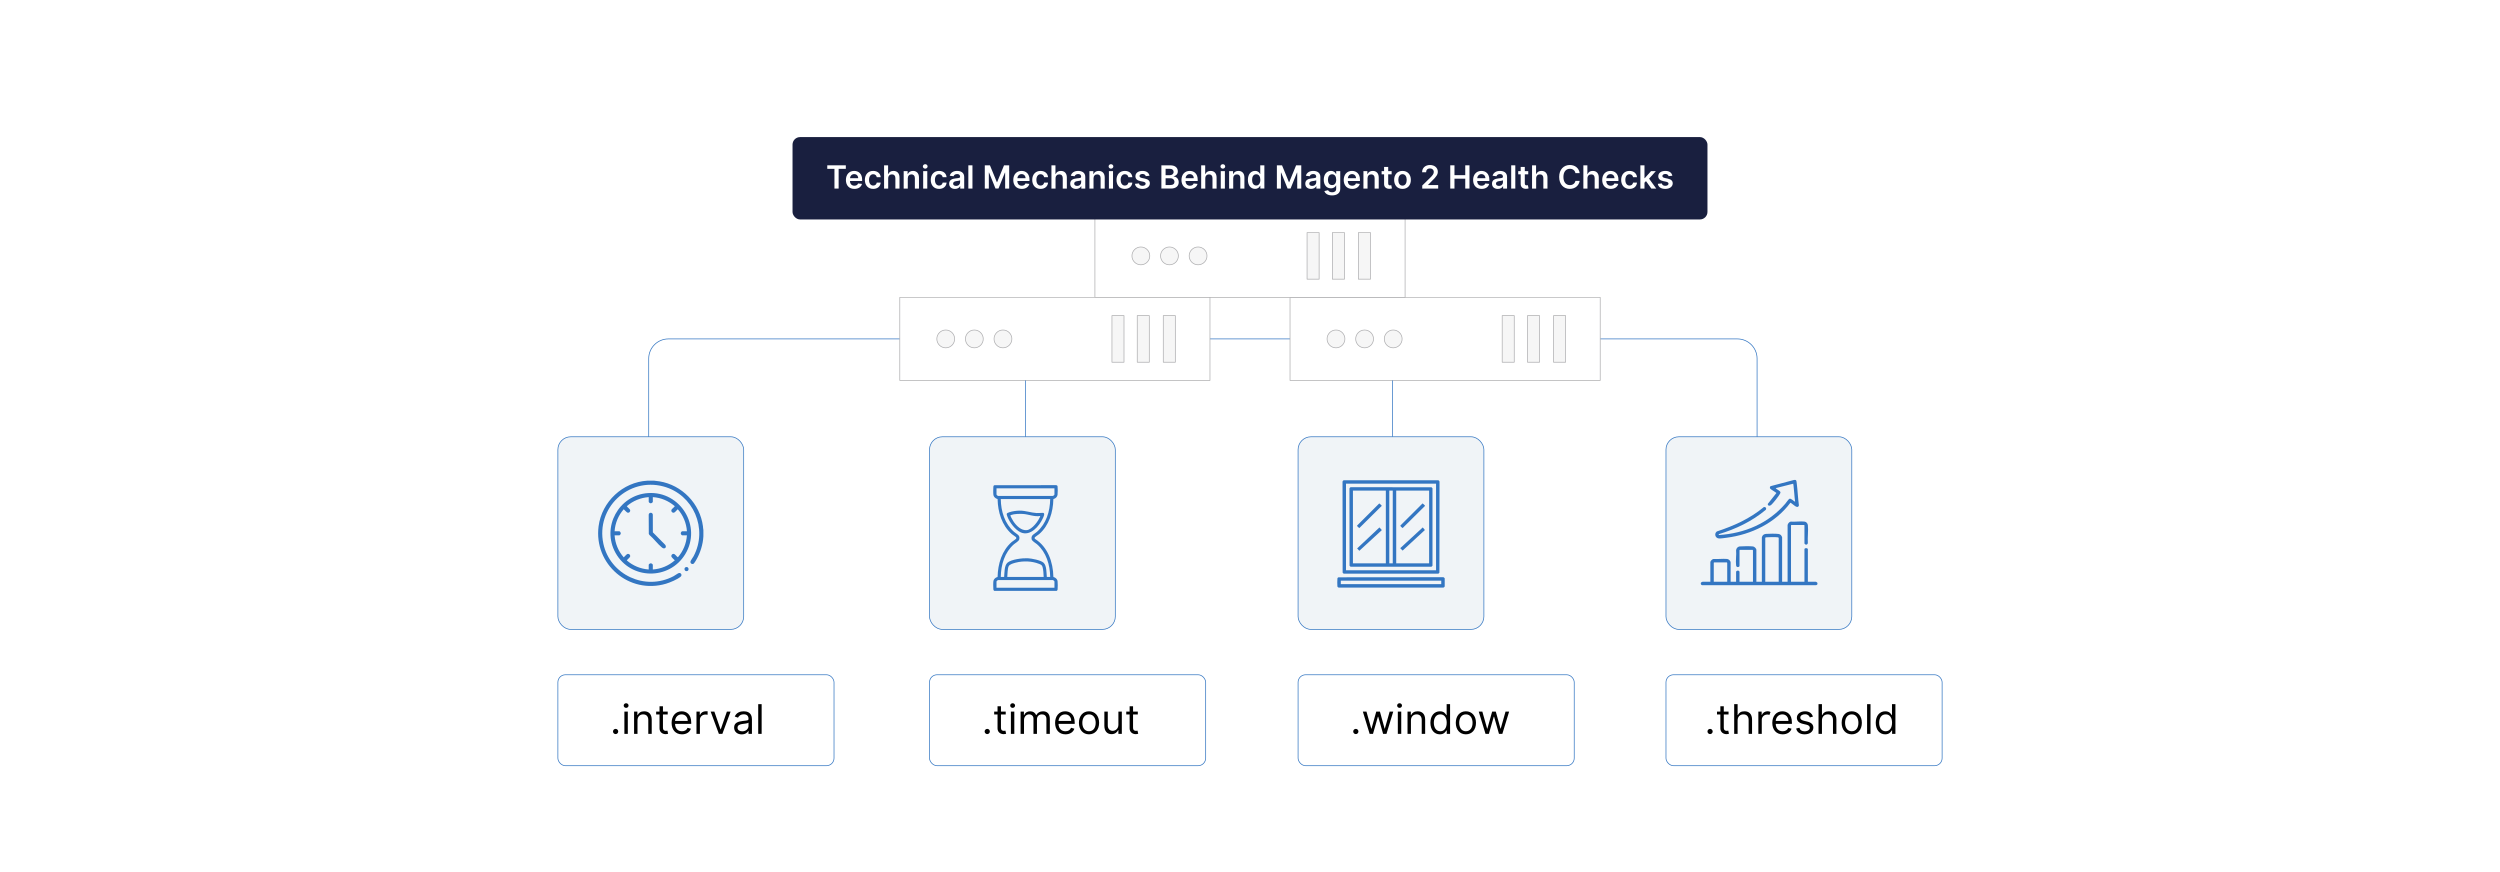 <?xml version="1.0" encoding="UTF-8"?>
<svg id="Layer_1" data-name="Layer 1" xmlns="http://www.w3.org/2000/svg" viewBox="0 0 860 300">
  <rect y="0" width="860" height="300" fill="#fff"/>
  <path d="M604.436,168.38v-45.012c0-3.745-3.036-6.781-6.781-6.781H229.937c-3.745,0-6.781,3.036-6.781,6.781v45.012" fill="none" stroke="#3376c2" stroke-miterlimit="10" stroke-width=".25"/>
  <g>
    <g>
      <rect x="443.772" y="102.307" width="106.703" height="28.561" fill="#fff" stroke="#aeaeb0" stroke-linecap="round" stroke-linejoin="round" stroke-width=".25"/>
      <g>
        <circle cx="459.577" cy="116.588" r="3.064" fill="#f6f6f6" stroke="#aeaeb0" stroke-linecap="round" stroke-linejoin="round" stroke-width=".25"/>
        <circle cx="469.42" cy="116.588" r="3.064" fill="#f6f6f6" stroke="#aeaeb0" stroke-linecap="round" stroke-linejoin="round" stroke-width=".25"/>
        <circle cx="479.263" cy="116.588" r="3.064" fill="#f6f6f6" stroke="#aeaeb0" stroke-linecap="round" stroke-linejoin="round" stroke-width=".25"/>
      </g>
      <g>
        <rect x="516.756" y="108.573" width="4.145" height="16.028" fill="#f6f6f6" stroke="#aeaeb0" stroke-linecap="round" stroke-linejoin="round" stroke-width=".25"/>
        <rect x="525.462" y="108.573" width="4.145" height="16.028" fill="#f6f6f6" stroke="#aeaeb0" stroke-linecap="round" stroke-linejoin="round" stroke-width=".25"/>
        <rect x="534.418" y="108.573" width="4.145" height="16.028" fill="#f6f6f6" stroke="#aeaeb0" stroke-linecap="round" stroke-linejoin="round" stroke-width=".25"/>
      </g>
    </g>
    <g>
      <rect x="376.649" y="73.747" width="106.703" height="28.561" fill="#fff" stroke="#aeaeb0" stroke-linecap="round" stroke-linejoin="round" stroke-width=".25"/>
      <g>
        <circle cx="392.454" cy="88.027" r="3.064" fill="#f6f6f6" stroke="#aeaeb0" stroke-linecap="round" stroke-linejoin="round" stroke-width=".25"/>
        <circle cx="402.297" cy="88.027" r="3.064" fill="#f6f6f6" stroke="#aeaeb0" stroke-linecap="round" stroke-linejoin="round" stroke-width=".25"/>
        <circle cx="412.14" cy="88.027" r="3.064" fill="#f6f6f6" stroke="#aeaeb0" stroke-linecap="round" stroke-linejoin="round" stroke-width=".25"/>
      </g>
      <g>
        <rect x="449.633" y="80.013" width="4.145" height="16.028" fill="#f6f6f6" stroke="#aeaeb0" stroke-linecap="round" stroke-linejoin="round" stroke-width=".25"/>
        <rect x="458.338" y="80.013" width="4.145" height="16.028" fill="#f6f6f6" stroke="#aeaeb0" stroke-linecap="round" stroke-linejoin="round" stroke-width=".25"/>
        <rect x="467.295" y="80.013" width="4.145" height="16.028" fill="#f6f6f6" stroke="#aeaeb0" stroke-linecap="round" stroke-linejoin="round" stroke-width=".25"/>
      </g>
    </g>
    <g>
      <rect x="309.525" y="102.307" width="106.703" height="28.561" fill="#fff" stroke="#aeaeb0" stroke-linecap="round" stroke-linejoin="round" stroke-width=".25"/>
      <g>
        <circle cx="325.331" cy="116.588" r="3.064" fill="#f6f6f6" stroke="#aeaeb0" stroke-linecap="round" stroke-linejoin="round" stroke-width=".25"/>
        <circle cx="335.174" cy="116.588" r="3.064" fill="#f6f6f6" stroke="#aeaeb0" stroke-linecap="round" stroke-linejoin="round" stroke-width=".25"/>
        <circle cx="345.017" cy="116.588" r="3.064" fill="#f6f6f6" stroke="#aeaeb0" stroke-linecap="round" stroke-linejoin="round" stroke-width=".25"/>
      </g>
      <g>
        <rect x="382.51" y="108.573" width="4.145" height="16.028" fill="#f6f6f6" stroke="#aeaeb0" stroke-linecap="round" stroke-linejoin="round" stroke-width=".25"/>
        <rect x="391.215" y="108.573" width="4.145" height="16.028" fill="#f6f6f6" stroke="#aeaeb0" stroke-linecap="round" stroke-linejoin="round" stroke-width=".25"/>
        <rect x="400.172" y="108.573" width="4.145" height="16.028" fill="#f6f6f6" stroke="#aeaeb0" stroke-linecap="round" stroke-linejoin="round" stroke-width=".25"/>
      </g>
    </g>
  </g>
  <g>
    <g>
      <rect x="191.909" y="150.25" width="63.916" height="66.267" rx="4.445" ry="4.445" fill="#f0f4f7" stroke="#3376c2" stroke-miterlimit="10" stroke-width=".25"/>
      <g>
        <rect x="191.909" y="232.116" width="94.996" height="31.289" rx="2.606" ry="2.606" fill="#fff" stroke="#3376c2" stroke-miterlimit="10" stroke-width=".25"/>
        <g>
          <path d="M210.871,251.631c0-.494.404-.898.897-.898.494,0,.898.404.898.898s-.404.898-.898.898c-.493,0-.897-.404-.897-.898Z"/>
          <path d="M214.548,242.709c0-.439.38-.798.839-.798s.838.359.838.798c0,.44-.379.799-.838.799s-.839-.359-.839-.799ZM214.788,244.785h1.177v7.664h-1.177v-7.664Z"/>
          <path d="M219.302,252.449h-1.177v-7.664h1.138v1.197h.1c.359-.778,1.077-1.297,2.235-1.297,1.552,0,2.595.938,2.595,2.894v4.87h-1.178v-4.79c0-1.202-.664-1.916-1.757-1.916-1.127,0-1.956.759-1.956,2.096v4.61Z"/>
          <path d="M229.691,245.783h-1.637v4.471c0,.998.499,1.157,1.018,1.157.26,0,.419-.04.519-.06l.239,1.058c-.16.06-.44.14-.878.14-.998,0-2.076-.639-2.076-1.976v-4.79h-1.157v-.998h1.157v-1.836h1.178v1.836h1.637v.998Z"/>
          <path d="M231.034,248.677c0-2.354,1.377-3.991,3.452-3.991,1.597,0,3.294.978,3.294,3.832v.499h-5.564c.055,1.642,1.008,2.534,2.39,2.534.923,0,1.616-.398,1.916-1.197l1.138.319c-.359,1.157-1.497,1.937-3.054,1.937-2.216,0-3.572-1.577-3.572-3.933ZM236.581,247.998c0-1.297-.818-2.255-2.096-2.255-1.347,0-2.19,1.062-2.269,2.255h4.365Z"/>
          <path d="M239.586,244.785h1.138v1.157h.079c.279-.758,1.078-1.277,1.996-1.277.175,0,.484.011.619.021v1.197c-.08-.019-.404-.08-.719-.08-1.118,0-1.937.759-1.937,1.797v4.85h-1.177v-7.664Z"/>
          <path d="M248.494,252.449h-1.197l-2.834-7.664h1.277l2.115,6.107h.08l2.115-6.107h1.277l-2.834,7.664Z"/>
          <path d="M252.535,250.273c0-1.756,1.552-2.07,2.974-2.255,1.397-.18,1.976-.13,1.976-.698v-.04c0-.983-.533-1.557-1.616-1.557-1.123,0-1.736.599-1.996,1.157l-1.117-.399c.599-1.397,1.916-1.796,3.073-1.796.978,0,2.834.279,2.834,2.714v5.05h-1.178v-1.038h-.06c-.239.499-.939,1.218-2.275,1.218-1.457,0-2.614-.858-2.614-2.356ZM257.484,249.675v-1.077c-.199.239-1.536.379-2.035.439-.918.12-1.736.399-1.736,1.298,0,.818.678,1.237,1.616,1.237,1.397,0,2.155-.939,2.155-1.897Z"/>
          <path d="M262.004,252.449h-1.177v-10.219h1.177v10.219Z"/>
        </g>
      </g>
    </g>
    <g>
      <rect x="319.753" y="150.25" width="63.916" height="66.267" rx="4.445" ry="4.445" fill="#f0f4f7" stroke="#3376c2" stroke-miterlimit="10" stroke-width=".25"/>
      <g>
        <rect x="319.753" y="232.116" width="94.996" height="31.289" rx="2.606" ry="2.606" fill="#fff" stroke="#3376c2" stroke-miterlimit="10" stroke-width=".25"/>
        <g>
          <path d="M338.715,251.631c0-.494.404-.898.897-.898.494,0,.898.404.898.898s-.404.898-.898.898c-.493,0-.897-.404-.897-.898Z"/>
          <path d="M345.965,245.783h-1.637v4.471c0,.998.499,1.157,1.018,1.157.26,0,.419-.04.519-.06l.24,1.058c-.16.06-.44.14-.879.14-.997,0-2.075-.639-2.075-1.976v-4.79h-1.157v-.998h1.157v-1.836h1.178v1.836h1.637v.998Z"/>
          <path d="M347.507,242.709c0-.439.38-.798.839-.798s.838.359.838.798c0,.44-.379.799-.838.799s-.839-.359-.839-.799ZM347.747,244.785h1.177v7.664h-1.177v-7.664Z"/>
          <path d="M351.084,244.785h1.138v1.197h.1c.319-.818,1.058-1.297,2.056-1.297,1.008,0,1.677.478,2.056,1.297h.08c.394-.793,1.197-1.297,2.295-1.297,1.367,0,2.335.833,2.335,2.635v5.129h-1.178v-5.129c0-1.133-.718-1.577-1.557-1.577-1.077,0-1.696.729-1.696,1.717v4.989h-1.197v-5.249c0-.873-.624-1.457-1.518-1.457-.918,0-1.736.793-1.736,1.916v4.79h-1.177v-7.664Z"/>
          <path d="M362.954,248.677c0-2.354,1.377-3.991,3.452-3.991,1.597,0,3.294.978,3.294,3.832v.499h-5.564c.055,1.642,1.008,2.534,2.39,2.534.923,0,1.617-.398,1.916-1.197l1.138.319c-.359,1.157-1.497,1.937-3.054,1.937-2.215,0-3.572-1.577-3.572-3.933ZM368.502,247.998c0-1.297-.818-2.255-2.096-2.255-1.347,0-2.19,1.062-2.269,2.255h4.365Z"/>
          <path d="M371.147,248.657c0-2.396,1.397-3.972,3.473-3.972s3.473,1.576,3.473,3.972c0,2.375-1.397,3.952-3.473,3.952s-3.473-1.577-3.473-3.952ZM376.914,248.657c0-1.537-.719-2.914-2.295-2.914-1.577,0-2.295,1.377-2.295,2.914s.718,2.894,2.295,2.894c1.576,0,2.295-1.356,2.295-2.894Z"/>
          <path d="M384.728,244.785h1.178v7.664h-1.178v-1.297h-.079c-.359.778-1.118,1.397-2.275,1.397-1.438,0-2.475-.938-2.475-2.894v-4.87h1.177v4.79c0,1.118.699,1.836,1.677,1.836.878,0,1.976-.658,1.976-2.096v-4.53Z"/>
          <path d="M391.405,245.783h-1.637v4.471c0,.998.499,1.157,1.018,1.157.26,0,.419-.04.519-.06l.24,1.058c-.16.06-.44.14-.879.14-.997,0-2.075-.639-2.075-1.976v-4.79h-1.157v-.998h1.157v-1.836h1.178v1.836h1.637v.998Z"/>
        </g>
      </g>
    </g>
    <g>
      <rect x="446.541" y="150.25" width="63.916" height="66.267" rx="4.445" ry="4.445" fill="#f0f4f7" stroke="#3376c2" stroke-miterlimit="10" stroke-width=".25"/>
      <g>
        <rect x="446.541" y="232.116" width="94.996" height="31.289" rx="2.606" ry="2.606" fill="#fff" stroke="#3376c2" stroke-miterlimit="10" stroke-width=".25"/>
        <g>
          <path d="M465.503,251.631c0-.494.404-.898.897-.898.494,0,.898.404.898.898s-.404.898-.898.898c-.493,0-.897-.404-.897-.898Z"/>
          <path d="M468.822,244.785h1.237l1.656,5.868h.08l1.637-5.868h1.257l1.617,5.848h.079l1.657-5.848h1.237l-2.335,7.664h-1.158l-1.677-5.888h-.119l-1.677,5.888h-1.157l-2.335-7.664Z"/>
          <path d="M480.61,242.709c0-.439.38-.798.839-.798s.838.359.838.798c0,.44-.379.799-.838.799s-.839-.359-.839-.799ZM480.85,244.785h1.177v7.664h-1.177v-7.664Z"/>
          <path d="M485.364,252.449h-1.177v-7.664h1.138v1.197h.1c.359-.778,1.077-1.297,2.235-1.297,1.552,0,2.595.938,2.595,2.894v4.87h-1.178v-4.79c0-1.202-.664-1.916-1.757-1.916-1.127,0-1.956.759-1.956,2.096v4.61Z"/>
          <path d="M492.06,248.637c0-2.414,1.337-3.951,3.273-3.951,1.496,0,1.955.918,2.215,1.317h.1v-3.772h1.178v10.219h-1.138v-1.178h-.14c-.26.419-.759,1.338-2.235,1.338-1.916,0-3.253-1.537-3.253-3.973ZM497.668,248.617c0-1.717-.759-2.874-2.195-2.874-1.497,0-2.235,1.258-2.235,2.874,0,1.637.758,2.934,2.235,2.934,1.417,0,2.195-1.197,2.195-2.934Z"/>
          <path d="M500.792,248.657c0-2.396,1.397-3.972,3.473-3.972s3.473,1.576,3.473,3.972c0,2.375-1.397,3.952-3.473,3.952s-3.473-1.577-3.473-3.952ZM506.56,248.657c0-1.537-.719-2.914-2.295-2.914-1.577,0-2.295,1.377-2.295,2.914s.718,2.894,2.295,2.894c1.576,0,2.295-1.356,2.295-2.894Z"/>
          <path d="M508.685,244.785h1.238l1.656,5.868h.08l1.637-5.868h1.257l1.617,5.848h.079l1.657-5.848h1.237l-2.335,7.664h-1.158l-1.677-5.888h-.119l-1.677,5.888h-1.157l-2.336-7.664Z"/>
        </g>
      </g>
    </g>
    <g>
      <rect x="573.096" y="150.25" width="63.916" height="66.267" rx="4.445" ry="4.445" fill="#f0f4f7" stroke="#3376c2" stroke-miterlimit="10" stroke-width=".25"/>
      <g>
        <rect x="573.096" y="232.116" width="94.996" height="31.289" rx="2.606" ry="2.606" fill="#fff" stroke="#3376c2" stroke-miterlimit="10" stroke-width=".25"/>
        <g>
          <path d="M587.369,251.631c0-.494.404-.898.897-.898.494,0,.898.404.898.898s-.404.898-.898.898c-.493,0-.897-.404-.897-.898Z"/>
          <path d="M594.619,245.783h-1.637v4.471c0,.998.499,1.157,1.018,1.157.26,0,.419-.04.519-.06l.239,1.058c-.16.06-.44.14-.878.14-.998,0-2.076-.639-2.076-1.976v-4.79h-1.157v-.998h1.157v-1.836h1.178v1.836h1.637v.998Z"/>
          <path d="M597.738,252.449h-1.177v-10.219h1.177v3.752h.101c.358-.793,1.048-1.297,2.255-1.297,1.566,0,2.614.923,2.614,2.894v4.87h-1.177v-4.79c0-1.218-.669-1.916-1.776-1.916-1.163,0-2.017.759-2.017,2.096v4.61Z"/>
          <path d="M604.873,244.785h1.138v1.157h.079c.274-.758,1.068-1.277,1.996-1.277.424,0,.738.11.978.28l-.398.997c-.165-.084-.385-.14-.679-.14-1.118,0-1.937.764-1.937,1.797v4.85h-1.177v-7.664Z"/>
          <path d="M609.669,248.677c0-2.354,1.377-3.991,3.452-3.991,1.597,0,3.294.978,3.294,3.832v.499h-5.564c.055,1.642,1.008,2.534,2.39,2.534.923,0,1.617-.398,1.916-1.197l1.138.319c-.359,1.157-1.497,1.937-3.054,1.937-2.215,0-3.572-1.577-3.572-3.933ZM615.217,247.998c0-1.297-.818-2.255-2.096-2.255-1.347,0-2.19,1.062-2.269,2.255h4.365Z"/>
          <path d="M622.591,246.801c-.204-.528-.628-1.098-1.656-1.098-.938,0-1.637.479-1.637,1.138,0,.589.409.894,1.317,1.118l1.138.279c1.367.334,2.036,1.008,2.036,2.075,0,1.322-1.213,2.296-2.994,2.296-1.566,0-2.64-.694-2.914-1.996l1.118-.279c.209.823.814,1.237,1.776,1.237,1.098,0,1.796-.539,1.796-1.198,0-.528-.364-.897-1.138-1.077l-1.277-.3c-1.407-.329-2.036-1.037-2.036-2.096,0-1.297,1.198-2.215,2.814-2.215,1.517,0,2.346.729,2.715,1.816l-1.059.299Z"/>
          <path d="M626.751,252.449h-1.177v-10.219h1.177v3.752h.101c.358-.793,1.048-1.297,2.255-1.297,1.566,0,2.614.923,2.614,2.894v4.87h-1.177v-4.79c0-1.218-.669-1.916-1.776-1.916-1.163,0-2.017.759-2.017,2.096v4.61Z"/>
          <path d="M633.528,248.657c0-2.396,1.397-3.972,3.473-3.972s3.473,1.576,3.473,3.972c0,2.375-1.397,3.952-3.473,3.952s-3.473-1.577-3.473-3.952ZM639.295,248.657c0-1.537-.719-2.914-2.295-2.914-1.577,0-2.295,1.377-2.295,2.914s.718,2.894,2.295,2.894c1.576,0,2.295-1.356,2.295-2.894Z"/>
          <path d="M643.456,252.449h-1.177v-10.219h1.177v10.219Z"/>
          <path d="M645.257,248.637c0-2.414,1.337-3.951,3.273-3.951,1.496,0,1.955.918,2.215,1.317h.1v-3.772h1.178v10.219h-1.138v-1.178h-.14c-.26.419-.759,1.338-2.235,1.338-1.916,0-3.253-1.537-3.253-3.973ZM650.866,248.617c0-1.717-.759-2.874-2.195-2.874-1.497,0-2.235,1.258-2.235,2.874,0,1.637.758,2.934,2.235,2.934,1.417,0,2.195-1.197,2.195-2.934Z"/>
        </g>
      </g>
    </g>
    <g>
      <path d="M224.996,165.351l1.853.233c7.759,1.271,13.944,7.633,14.965,15.444.056.425.043.891.151,1.298-.03.727.04,1.467,0,2.193-.15,2.706-1.037,5.615-2.392,7.969-.169.294-.655,1.135-.86,1.332-.509.488-1.385.037-1.169-.745.092-.331.818-1.303,1.04-1.718,5.062-9.472-.07-21.274-10.376-24.02-12.082-3.219-23.263,7.448-20.654,19.671,2.292,10.738,14.406,16.374,24.161,11.199.396-.21,1.523-1.021,1.818-1.082.775-.161,1.181.736.651,1.218-1.041.947-3.733,2.056-5.103,2.463-12.657,3.764-24.872-6.721-23.165-19.778,1.107-8.463,8.294-15.178,16.818-15.677h2.263Z" fill="#3376c2"/>
      <path d="M223.002,169.616c11.078-.689,18.517,11.45,12.728,21.008-5.496,9.076-18.793,8.859-23.968-.399-4.981-8.911,1.13-19.981,11.24-20.61ZM223.158,171.01c-2.799.195-5.418,1.287-7.532,3.111.233.475,1.103.927,1.167,1.457.053.435-.368.864-.805.805-.462-.062-1.327-1.202-1.42-1.2-1.85,2.111-2.955,4.752-3.146,7.567h1.591c.267,0,.547.472.535.741-.01.245-.3.673-.535.673h-1.591c.192,2.815,1.297,5.456,3.146,7.567.383-.294.939-1.141,1.421-1.199.439-.053.858.365.804.805-.064.53-.934.983-1.167,1.457,2.115,1.824,4.733,2.916,7.532,3.111v-1.591c0-.268.472-.547.741-.536.245.01.673.3.673.536v1.591c2.814-.192,5.454-1.297,7.564-3.147-.294-.383-1.141-.939-1.199-1.421-.053-.439.365-.858.804-.805.53.064.983.934,1.457,1.167,1.823-2.115,2.915-4.735,3.11-7.535h-1.591c-.267,0-.547-.472-.535-.741.01-.245.3-.673.535-.673h1.591c-.193-2.813-1.298-5.458-3.146-7.567-.383.294-.939,1.141-1.421,1.199-.439.053-.858-.365-.804-.805.061-.509.865-.953,1.131-1.351.048-.071.112-.055.001-.143-2.115-1.794-4.71-2.895-7.497-3.076v1.591c0,.268-.472.547-.741.536-.245-.01-.673-.3-.673-.536v-1.591Z" fill="#3376c2"/>
      <path d="M236.008,195.074c1.008-.193,1.171,1.292.259,1.398-.932.108-1.091-1.238-.259-1.398Z" fill="#3376c2"/>
      <path d="M223.705,176.401c.423-.081.784.164.862.591l.019,6.135,4.257,4.3c.615.851-.201,1.655-1.091.95-1.496-1.186-2.857-3.097-4.349-4.349l-.213-.353-.035-6.617c.029-.314.234-.595.549-.655Z" fill="#3376c2"/>
    </g>
    <g>
      <path d="M342.026,203.256c-.202-.2-.274-.19-.309-.501-.065-.587-.076-2.365.019-2.923.103-.61.772-1.222,1.374-1.332l.065-.089c.102-4.438,1.458-8.997,4.877-11.982.28-.244,1.365-.926,1.474-1.077.115-.159.113-.396,0-.553-.11-.152-1.194-.832-1.474-1.077-3.418-2.984-4.775-7.543-4.877-11.982l-.065-.089c-.602-.11-1.27-.723-1.374-1.332-.1-.589-.075-2.217-.022-2.847.027-.317.054-.436.37-.556l21.156-.026c.295.014.525.128.568.435.081.582.072,2.332-.013,2.916-.102.691-.699,1.265-1.372,1.411l-.065.089c-.105,4.441-1.459,8.998-4.877,11.982-.28.244-1.365.926-1.474,1.077-.121.168-.121.447.041.589,4.41,2.752,6.218,8.005,6.31,13.023l.065.089c.602.11,1.27.723,1.374,1.332.095.558.084,2.336.019,2.923-.035.311-.107.302-.309.501h-21.479ZM362.733,167.976h-19.934v2.128c0,.171.503.593.73.507l18.549-.002c.204.055.655-.361.655-.505v-2.128ZM361.265,171.69h-16.998c.062,4.183,1.341,8.45,4.558,11.258.884.772,2.181,1.119,1.803,2.577-.178.688-1.256,1.203-1.803,1.676-3.235,2.801-4.49,7.07-4.558,11.258h1.159c.14-1.409.011-3.851,1.123-4.872,1.287-1.182,5.243-1.637,6.955-1.553,1.331.065,4.51.646,5.484,1.549,1.101,1.021.976,3.473,1.118,4.876h1.159c-.072-4.17-1.338-8.465-4.557-11.258-.523-.454-1.7-1.053-1.838-1.718-.296-1.43.964-1.771,1.838-2.534,3.219-2.811,4.489-7.072,4.558-11.258ZM359.024,198.459c-.079-1.075-.082-2.405-.395-3.435-.21-.692-.627-.832-1.246-1.074-2.469-.964-5.386-1.054-7.941-.405-.716.182-2.143.548-2.463,1.247-.421.918-.359,2.644-.472,3.667h12.517ZM362.733,202.173v-2.128c0-.171-.503-.593-.73-.507l-18.549.002c-.204-.055-.655.361-.655.505v2.128h19.934Z" fill="#3376c2"/>
      <path d="M350.74,175.656c2.062-.015,3.889.715,5.851.83.753.044,1.488-.085,2.238-.075.799.15.099,1.469-.1,1.907-1.214,2.671-4.273,6.261-7.561,4.835-1.916-.831-3.905-3.506-4.621-5.431-.376-1.013-.408-1.142.656-1.507,1.035-.355,2.443-.552,3.536-.56ZM357.864,177.493c-2.008.362-4.008-.577-5.984-.7-1.061-.066-3.066-.024-4.044.367-.114.045-.245.043-.248.213-.004.216.823,1.667,1.003,1.94.993,1.505,2.717,3.285,4.668,3.045,1.789-.22,4.078-3.21,4.605-4.865Z" fill="#3376c2"/>
    </g>
    <g>
      <path d="M494.82,165.2c.22.166.399.322.376.629l-.037,31.171-.335.335h-32.623l-.335-.335-.037-31.171c-.023-.307.156-.464.376-.629h32.615ZM494.001,166.391h-30.977v29.786h30.977v-29.786Z" fill="#3376c2"/>
      <path d="M496.98,198.932v2.83c-.166.22-.322.399-.629.376l-35.748-.002c-.247-.005-.486-.181-.541-.427-.062-.277-.057-2.543.017-2.78.043-.139.197-.292.335-.335l35.936-.037c.307-.023.464.156.629.376ZM495.788,199.751h-34.551v1.191h34.551v-1.191Z" fill="#3376c2"/>
      <path d="M464.641,167.599l27.8.017.335.335v26.666l-.335.335h-27.857l-.335-.335-.037-26.405c-.013-.292.148-.533.429-.614ZM476.726,168.774h-11.319v25.02h11.319v-25.02ZM479.108,168.774h-1.191v25.02h1.191v-25.02ZM491.618,168.774h-11.319v25.02h11.319v-25.02Z" fill="#3376c2"/>
      <path d="M474.465,173.173c.069-.012.769.653.813.74.029.057.05.092,0,.148l-7.674,7.599c-.092-0-.903-.691-.747-.895l7.608-7.591Z" fill="#3376c2"/>
      <polygon points="475.31 182.399 467.604 189.474 466.855 188.655 474.529 181.434 475.308 182.293 475.31 182.399" fill="#3376c2"/>
      <path d="M489.358,173.173c.069-.012.769.653.813.74.029.057.05.092,0,.148l-7.674,7.599c-.092-0-.903-.691-.747-.895l7.608-7.591Z" fill="#3376c2"/>
      <polygon points="489.422 181.434 490.17 182.326 482.496 189.403 481.748 188.655 481.748 188.508 489.422 181.434" fill="#3376c2"/>
    </g>
    <g>
      <path d="M625.202,200.983c-.187.193-.266.347-.585.317h-38.964c-.5.08-.775-.586-.465-.942.049-.057.424-.237.468-.237h2.704v-6.779c0-.356.675-1.025,1.063-1.053,1.507.101,3.221-.152,4.702-.009.551.053,1.211.668,1.211,1.219v6.622h1.881v-3.409c0-.311.544-.526.861-.39.038.016.315.289.315.312v3.487h4.625v-10.776c0-.026-.104-.119-.078-.196h-4.429l-.118.118v5.407c0,.408-1.05.707-1.171-.162-.22-1.577.154-3.618-.005-5.246.073-.646.556-1.218,1.215-1.293.861-.098,3.802-.123,4.62.005.49.077,1.141.703,1.141,1.21v10.932h1.881v-15.243c0-.023.116-.346.142-.406.236-.534.747-.763,1.305-.811.973-.084,3.364-.114,4.293.023.273.04.605.18.804.372.109.105.432.626.432.744v15.321h1.881v-19.475c0-.432.604-1.153,1.063-1.21,1.5.125,3.317-.185,4.778-.007.601.073,1.071.627,1.135,1.216.209,1.928-.152,4.22-.005,6.187-.085.417-.444.65-.857.473-.038-.016-.315-.289-.315-.312v-6.27l-.118-.118h-4.429c.025.077-.078.17-.078.196v19.318h4.625v-11.168c0-.54,1.176-.477,1.176,0v11.168h2.704c.181,0,.472.25.588.392v.47ZM611.877,200.121v-15.086c0-.099-.245-.186-.349-.2-.774-.104-3.045-.081-3.849-.001-.116.012-.426.06-.426.201v15.086h4.625ZM594.083,193.459h-4.429l-.118.118v6.544h4.625v-6.465c0-.026-.104-.119-.078-.196Z" fill="#3376c2"/>
      <path d="M617.811,165.191c.178.144.224.707.257.957.335,2.55.408,5.146.761,7.696-.436,1.523-2.163-.588-2.916-.916-5.204,6.985-13.405,10.956-21.959,12.056-.681.088-2.028.298-2.653.247-1.269-.104-1.715-1.676-.693-2.418,5.822-1.904,11.432-4.426,16.154-8.38.623-.13,1.022.434.648.964-4.685,3.92-10.3,6.609-16.14,8.353l-.01.304c8.894-.569,17.042-3.995,22.887-10.777.306-.355,1.104-1.564,1.435-1.704.496-.209,1.459.833,1.936,1.04-.26-1.855-.308-3.746-.549-5.602-.018-.138-.046-.343-.079-.47-.027-.103.067-.127-.116-.12l-5.918,1.492c.279.497,1.657.909,1.623,1.516-.026.467-1.342,2.154-1.703,2.596-.329.402-1.239,1.506-1.604,1.766-.48.342-1.047.211-1.066-.432l2.981-3.763c-.011-.129-1.886-1.198-2.113-1.486-.234-.296-.144-.596.082-.862l8.052-2.137c.214-.035.526-.06.702.082Z" fill="#3376c2"/>
    </g>
  </g>
  <g>
    <rect x="272.631" y="47.158" width="314.738" height="28.335" rx="2.595" ry="2.595" fill="#191f3f"/>
    <g>
      <path d="M284.579,56.869h6.383v1.215h-2.473v6.785h-1.438v-6.785h-2.473v-1.215Z" fill="#fff"/>
      <path d="M290.993,61.904c0-1.852,1.121-3.113,2.84-3.113,1.477,0,2.742.926,2.742,3.031v.434h-4.18c.012,1.027.617,1.629,1.531,1.629.609,0,1.078-.266,1.27-.773l1.32.148c-.25,1.043-1.211,1.727-2.609,1.727-1.809,0-2.914-1.199-2.914-3.082ZM295.219,61.303c-.008-.816-.555-1.41-1.367-1.41-.844,0-1.41.644-1.453,1.41h2.82Z" fill="#fff"/>
      <path d="M297.512,61.893c0-1.832,1.109-3.102,2.867-3.102,1.465,0,2.481.856,2.578,2.156h-1.352c-.109-.578-.527-1.016-1.207-1.016-.871,0-1.453.727-1.453,1.938,0,1.227.57,1.965,1.453,1.965.621,0,1.086-.371,1.207-1.016h1.352c-.102,1.273-1.062,2.168-2.57,2.168-1.793,0-2.875-1.277-2.875-3.094Z" fill="#fff"/>
      <path d="M305.536,64.869h-1.414v-8h1.383v3.019h.07c.277-.68.863-1.098,1.785-1.098,1.246,0,2.066.809,2.066,2.258v3.82h-1.414v-3.602c0-.809-.438-1.281-1.18-1.281-.758,0-1.297.5-1.297,1.367v3.516Z" fill="#fff"/>
      <path d="M312.278,64.869h-1.414v-6h1.352v1.02h.07c.273-.668.891-1.098,1.789-1.098,1.238,0,2.059.82,2.055,2.258v3.82h-1.414v-3.602c0-.801-.438-1.281-1.168-1.281-.746,0-1.27.5-1.27,1.367v3.516Z" fill="#fff"/>
      <path d="M317.461,57.252c0-.426.367-.769.82-.769.449,0,.816.344.816.769,0,.422-.367.766-.816.766-.453,0-.82-.344-.82-.766ZM317.571,58.869h1.414v6h-1.414v-6Z" fill="#fff"/>
      <path d="M320.18,61.893c0-1.832,1.109-3.102,2.867-3.102,1.465,0,2.481.856,2.578,2.156h-1.352c-.109-.578-.527-1.016-1.207-1.016-.871,0-1.453.727-1.453,1.938,0,1.227.57,1.965,1.453,1.965.621,0,1.086-.371,1.207-1.016h1.352c-.102,1.273-1.062,2.168-2.57,2.168-1.793,0-2.875-1.277-2.875-3.094Z" fill="#fff"/>
      <path d="M326.508,63.185c0-1.352,1.113-1.699,2.277-1.824,1.059-.113,1.484-.133,1.484-.539v-.023c0-.59-.359-.926-1.016-.926-.691,0-1.09.352-1.23.762l-1.32-.188c.312-1.094,1.281-1.656,2.543-1.656,1.145,0,2.438.477,2.438,2.062v4.016h-1.359v-.824h-.047c-.258.504-.82.945-1.762.945-1.145,0-2.008-.625-2.008-1.805ZM330.274,62.717v-.707c-.184.148-.926.242-1.297.293-.633.09-1.105.316-1.105.859,0,.519.422.789,1.012.789.852,0,1.391-.566,1.391-1.234Z" fill="#fff"/>
      <path d="M334.524,64.869h-1.414v-8h1.414v8Z" fill="#fff"/>
      <path d="M340.543,56.869l2.375,5.797h.094l2.375-5.797h1.773v8h-1.391v-5.496h-.074l-2.211,5.473h-1.039l-2.211-5.484h-.074v5.508h-1.391v-8h1.773Z" fill="#fff"/>
      <path d="M348.567,61.904c0-1.852,1.121-3.113,2.84-3.113,1.477,0,2.742.926,2.742,3.031v.434h-4.18c.012,1.027.617,1.629,1.531,1.629.609,0,1.078-.266,1.27-.773l1.32.148c-.25,1.043-1.211,1.727-2.609,1.727-1.809,0-2.914-1.199-2.914-3.082ZM352.793,61.303c-.008-.816-.555-1.41-1.367-1.41-.844,0-1.41.644-1.453,1.41h2.82Z" fill="#fff"/>
      <path d="M355.086,61.893c0-1.832,1.109-3.102,2.867-3.102,1.465,0,2.481.856,2.578,2.156h-1.352c-.109-.578-.527-1.016-1.207-1.016-.871,0-1.453.727-1.453,1.938,0,1.227.57,1.965,1.453,1.965.621,0,1.086-.371,1.207-1.016h1.352c-.102,1.273-1.062,2.168-2.57,2.168-1.793,0-2.875-1.277-2.875-3.094Z" fill="#fff"/>
      <path d="M363.11,64.869h-1.414v-8h1.383v3.019h.07c.277-.68.863-1.098,1.785-1.098,1.246,0,2.066.809,2.066,2.258v3.82h-1.414v-3.602c0-.809-.438-1.281-1.18-1.281-.758,0-1.297.5-1.297,1.367v3.516Z" fill="#fff"/>
      <path d="M368.157,63.185c0-1.352,1.113-1.699,2.277-1.824,1.059-.113,1.484-.133,1.484-.539v-.023c0-.59-.359-.926-1.016-.926-.691,0-1.09.352-1.23.762l-1.32-.188c.312-1.094,1.281-1.656,2.543-1.656,1.145,0,2.438.477,2.438,2.062v4.016h-1.359v-.824h-.047c-.258.504-.82.945-1.762.945-1.145,0-2.008-.625-2.008-1.805ZM371.922,62.717v-.707c-.184.148-.926.242-1.297.293-.633.09-1.105.316-1.105.859,0,.519.422.789,1.012.789.852,0,1.391-.566,1.391-1.234Z" fill="#fff"/>
      <path d="M376.172,64.869h-1.414v-6h1.352v1.02h.07c.273-.668.891-1.098,1.789-1.098,1.238,0,2.059.82,2.055,2.258v3.82h-1.414v-3.602c0-.801-.438-1.281-1.168-1.281-.746,0-1.27.5-1.27,1.367v3.516Z" fill="#fff"/>
      <path d="M381.356,57.252c0-.426.367-.769.82-.769.449,0,.816.344.816.769,0,.422-.367.766-.816.766-.453,0-.82-.344-.82-.766ZM381.465,58.869h1.414v6h-1.414v-6Z" fill="#fff"/>
      <path d="M384.075,61.893c0-1.832,1.109-3.102,2.867-3.102,1.465,0,2.481.856,2.578,2.156h-1.352c-.109-.578-.527-1.016-1.207-1.016-.871,0-1.453.727-1.453,1.938,0,1.227.57,1.965,1.453,1.965.621,0,1.086-.371,1.207-1.016h1.352c-.102,1.273-1.062,2.168-2.57,2.168-1.793,0-2.875-1.277-2.875-3.094Z" fill="#fff"/>
      <path d="M394.137,60.596c-.109-.395-.453-.75-1.105-.75-.59,0-1.039.281-1.035.688-.004.348.238.559.848.695l1.023.219c1.133.246,1.684.769,1.688,1.625-.004,1.137-1.062,1.914-2.562,1.914-1.473,0-2.398-.652-2.574-1.754l1.379-.133c.121.539.543.82,1.191.82.672,0,1.117-.309,1.117-.719,0-.34-.258-.562-.809-.684l-1.023-.215c-1.152-.238-1.691-.816-1.688-1.691-.004-1.109.981-1.82,2.426-1.82,1.406,0,2.219.648,2.414,1.664l-1.289.141Z" fill="#fff"/>
      <path d="M399.516,56.869h3.062c1.734,0,2.594.883,2.594,2.074,0,.973-.617,1.52-1.398,1.703v.078c.852.043,1.711.754,1.711,1.965,0,1.246-.898,2.18-2.731,2.18h-3.238v-8ZM402.399,60.272c.754,0,1.324-.438,1.324-1.141,0-.617-.441-1.066-1.293-1.066h-1.465v2.207h1.434ZM402.524,63.658c1.051,0,1.488-.445,1.488-1.082,0-.715-.555-1.262-1.449-1.262h-1.598v2.344h1.559Z" fill="#fff"/>
      <path d="M406.426,61.904c0-1.852,1.121-3.113,2.84-3.113,1.477,0,2.742.926,2.742,3.031v.434h-4.18c.012,1.027.617,1.629,1.531,1.629.609,0,1.078-.266,1.27-.773l1.32.148c-.25,1.043-1.211,1.727-2.609,1.727-1.809,0-2.914-1.199-2.914-3.082ZM410.653,61.303c-.008-.816-.555-1.41-1.367-1.41-.844,0-1.41.644-1.453,1.41h2.82Z" fill="#fff"/>
      <path d="M414.618,64.869h-1.414v-8h1.383v3.019h.07c.277-.68.863-1.098,1.785-1.098,1.246,0,2.066.809,2.066,2.258v3.82h-1.414v-3.602c0-.809-.438-1.281-1.18-1.281-.758,0-1.297.5-1.297,1.367v3.516Z" fill="#fff"/>
      <path d="M419.836,57.252c0-.426.367-.769.82-.769.449,0,.816.344.816.769,0,.422-.367.766-.816.766-.453,0-.82-.344-.82-.766ZM419.946,58.869h1.414v6h-1.414v-6Z" fill="#fff"/>
      <path d="M424.227,64.869h-1.414v-6h1.352v1.02h.07c.273-.668.891-1.098,1.789-1.098,1.238,0,2.059.82,2.055,2.258v3.82h-1.414v-3.602c0-.801-.438-1.281-1.168-1.281-.746,0-1.27.5-1.27,1.367v3.516Z" fill="#fff"/>
      <path d="M429.274,61.877c0-2,1.09-3.086,2.477-3.086,1.059,0,1.5.637,1.715,1.07h.059v-2.992h1.418v8h-1.391v-.945h-.086c-.223.438-.688,1.051-1.719,1.051-1.414,0-2.473-1.121-2.473-3.098ZM433.551,61.869c0-1.164-.5-1.918-1.41-1.918-.941,0-1.426.801-1.426,1.918,0,1.125.492,1.945,1.426,1.945.902,0,1.41-.781,1.41-1.945Z" fill="#fff"/>
      <path d="M441.02,56.869l2.375,5.797h.094l2.375-5.797h1.773v8h-1.391v-5.496h-.074l-2.211,5.473h-1.039l-2.211-5.484h-.074v5.508h-1.391v-8h1.773Z" fill="#fff"/>
      <path d="M449.02,63.185c0-1.352,1.113-1.699,2.277-1.824,1.059-.113,1.484-.133,1.484-.539v-.023c0-.59-.359-.926-1.016-.926-.691,0-1.09.352-1.23.762l-1.32-.188c.312-1.094,1.281-1.656,2.543-1.656,1.145,0,2.438.477,2.438,2.062v4.016h-1.359v-.824h-.047c-.258.504-.82.945-1.762.945-1.145,0-2.008-.625-2.008-1.805ZM452.786,62.717v-.707c-.184.148-.926.242-1.297.293-.633.09-1.105.316-1.105.859,0,.519.422.789,1.012.789.852,0,1.391-.566,1.391-1.234Z" fill="#fff"/>
      <path d="M455.582,65.728l1.273-.309c.172.328.547.731,1.398.731.805,0,1.391-.363,1.391-1.223v-1.137h-.07c-.219.441-.699.992-1.727.992-1.383,0-2.473-.977-2.473-2.934,0-1.973,1.09-3.059,2.477-3.059,1.059,0,1.508.637,1.723,1.07h.078v-.992h1.395v6.098c0,1.512-1.195,2.254-2.816,2.254-1.527,0-2.391-.676-2.648-1.492ZM459.653,61.842c0-1.137-.5-1.891-1.41-1.891-.941,0-1.426.801-1.426,1.891,0,1.105.492,1.832,1.426,1.832.902,0,1.41-.688,1.41-1.832Z" fill="#fff"/>
      <path d="M462.243,61.904c0-1.852,1.121-3.113,2.84-3.113,1.477,0,2.742.926,2.742,3.031v.434h-4.18c.012,1.027.617,1.629,1.531,1.629.609,0,1.078-.266,1.27-.773l1.32.148c-.25,1.043-1.211,1.727-2.609,1.727-1.809,0-2.914-1.199-2.914-3.082ZM466.469,61.303c-.008-.816-.555-1.41-1.367-1.41-.844,0-1.41.644-1.453,1.41h2.82Z" fill="#fff"/>
      <path d="M470.434,64.869h-1.414v-6h1.352v1.02h.07c.273-.668.891-1.098,1.789-1.098,1.238,0,2.059.82,2.055,2.258v3.82h-1.414v-3.602c0-.801-.438-1.281-1.168-1.281-.746,0-1.27.5-1.27,1.367v3.516Z" fill="#fff"/>
      <path d="M478.723,59.963h-1.184v3.102c0,.57.285.695.641.695.176,0,.336-.035.414-.055l.238,1.105c-.152.051-.43.129-.832.141-1.062.031-1.883-.523-1.875-1.652v-3.336h-.852v-1.094h.852v-1.438h1.414v1.438h1.184v1.094Z" fill="#fff"/>
      <path d="M479.586,61.893c0-1.859,1.117-3.102,2.875-3.102s2.875,1.242,2.875,3.102c0,1.855-1.117,3.094-2.875,3.094s-2.875-1.238-2.875-3.094ZM483.903,61.889c0-1.098-.477-1.977-1.434-1.977-.973,0-1.449.879-1.449,1.977s.477,1.965,1.449,1.965c.957,0,1.434-.867,1.434-1.965Z" fill="#fff"/>
      <path d="M489.246,63.822l2.777-2.723c.789-.801,1.195-1.277,1.195-1.945,0-.754-.566-1.219-1.328-1.219-.797,0-1.312.512-1.312,1.328h-1.379c0-1.52,1.125-2.504,2.711-2.504,1.609,0,2.699.981,2.699,2.32,0,.902-.43,1.629-1.984,3.121l-1.379,1.402v.055h3.484v1.211h-5.484v-1.047Z" fill="#fff"/>
      <path d="M498.891,56.869h1.449v3.387h3.707v-3.387h1.453v8h-1.453v-3.398h-3.707v3.398h-1.449v-8Z" fill="#fff"/>
      <path d="M506.754,61.904c0-1.852,1.121-3.113,2.84-3.113,1.477,0,2.742.926,2.742,3.031v.434h-4.18c.012,1.027.617,1.629,1.531,1.629.609,0,1.078-.266,1.27-.773l1.32.148c-.25,1.043-1.211,1.727-2.609,1.727-1.809,0-2.914-1.199-2.914-3.082ZM510.981,61.303c-.008-.816-.555-1.41-1.367-1.41-.844,0-1.41.644-1.453,1.41h2.82Z" fill="#fff"/>
      <path d="M513.25,63.185c0-1.352,1.113-1.699,2.277-1.824,1.059-.113,1.484-.133,1.484-.539v-.023c0-.59-.359-.926-1.016-.926-.691,0-1.09.352-1.23.762l-1.32-.188c.312-1.094,1.281-1.656,2.543-1.656,1.145,0,2.438.477,2.438,2.062v4.016h-1.359v-.824h-.047c-.258.504-.82.945-1.762.945-1.145,0-2.008-.625-2.008-1.805ZM517.016,62.717v-.707c-.184.148-.926.242-1.297.293-.633.09-1.105.316-1.105.859,0,.519.422.789,1.012.789.852,0,1.391-.566,1.391-1.234Z" fill="#fff"/>
      <path d="M521.266,64.869h-1.414v-8h1.414v8Z" fill="#fff"/>
      <path d="M525.715,59.963h-1.184v3.102c0,.57.285.695.641.695.176,0,.336-.035.414-.055l.238,1.105c-.152.051-.43.129-.832.141-1.062.031-1.883-.523-1.875-1.652v-3.336h-.852v-1.094h.852v-1.438h1.414v1.438h1.184v1.094Z" fill="#fff"/>
      <path d="M528.438,64.869h-1.414v-8h1.383v3.019h.07c.277-.68.863-1.098,1.785-1.098,1.246,0,2.066.809,2.066,2.258v3.82h-1.414v-3.602c0-.809-.438-1.281-1.18-1.281-.758,0-1.297.5-1.297,1.367v3.516Z" fill="#fff"/>
      <path d="M541.946,59.568c-.168-.957-.93-1.508-1.902-1.508-1.309,0-2.231,1.004-2.231,2.809,0,1.836.93,2.809,2.227,2.809.957,0,1.723-.527,1.906-1.465l1.461.008c-.223,1.527-1.484,2.758-3.387,2.758-2.109,0-3.664-1.527-3.664-4.109,0-2.586,1.574-4.109,3.664-4.109,1.773,0,3.141,1.031,3.387,2.809h-1.461Z" fill="#fff"/>
      <path d="M546.09,64.869h-1.414v-8h1.383v3.019h.07c.277-.68.863-1.098,1.785-1.098,1.246,0,2.066.809,2.066,2.258v3.82h-1.414v-3.602c0-.809-.438-1.281-1.18-1.281-.758,0-1.297.5-1.297,1.367v3.516Z" fill="#fff"/>
      <path d="M551.16,61.904c0-1.852,1.121-3.113,2.84-3.113,1.477,0,2.742.926,2.742,3.031v.434h-4.18c.012,1.027.617,1.629,1.531,1.629.609,0,1.078-.266,1.27-.773l1.32.148c-.25,1.043-1.211,1.727-2.609,1.727-1.809,0-2.914-1.199-2.914-3.082ZM555.387,61.303c-.008-.816-.555-1.41-1.367-1.41-.844,0-1.41.644-1.453,1.41h2.82Z" fill="#fff"/>
      <path d="M557.68,61.893c0-1.832,1.109-3.102,2.867-3.102,1.465,0,2.481.856,2.578,2.156h-1.352c-.109-.578-.527-1.016-1.207-1.016-.871,0-1.453.727-1.453,1.938,0,1.227.57,1.965,1.453,1.965.621,0,1.086-.371,1.207-1.016h1.352c-.102,1.273-1.062,2.168-2.57,2.168-1.793,0-2.875-1.277-2.875-3.094Z" fill="#fff"/>
      <path d="M564.289,56.869h1.414v4.41h.098l2.156-2.41h1.652l-2.324,2.59,2.461,3.41h-1.691l-1.836-2.566-.516.551v2.016h-1.414v-8Z" fill="#fff"/>
      <path d="M574,60.596c-.109-.395-.453-.75-1.105-.75-.59,0-1.039.281-1.035.688-.004.348.238.559.848.695l1.023.219c1.133.246,1.684.769,1.688,1.625-.004,1.137-1.062,1.914-2.562,1.914-1.473,0-2.398-.652-2.574-1.754l1.379-.133c.121.539.543.82,1.191.82.672,0,1.117-.309,1.117-.719,0-.34-.258-.562-.809-.684l-1.023-.215c-1.152-.238-1.691-.816-1.688-1.691-.004-1.109.981-1.82,2.426-1.82,1.406,0,2.219.648,2.414,1.664l-1.289.141Z" fill="#fff"/>
    </g>
  </g>
  <line x1="479.026" y1="130.868" x2="479.026" y2="150.25" fill="none" stroke="#3376c2" stroke-miterlimit="10" stroke-width=".25"/>
  <line x1="352.726" y1="130.868" x2="352.726" y2="150.25" fill="none" stroke="#3376c2" stroke-miterlimit="10" stroke-width=".25"/>
</svg>